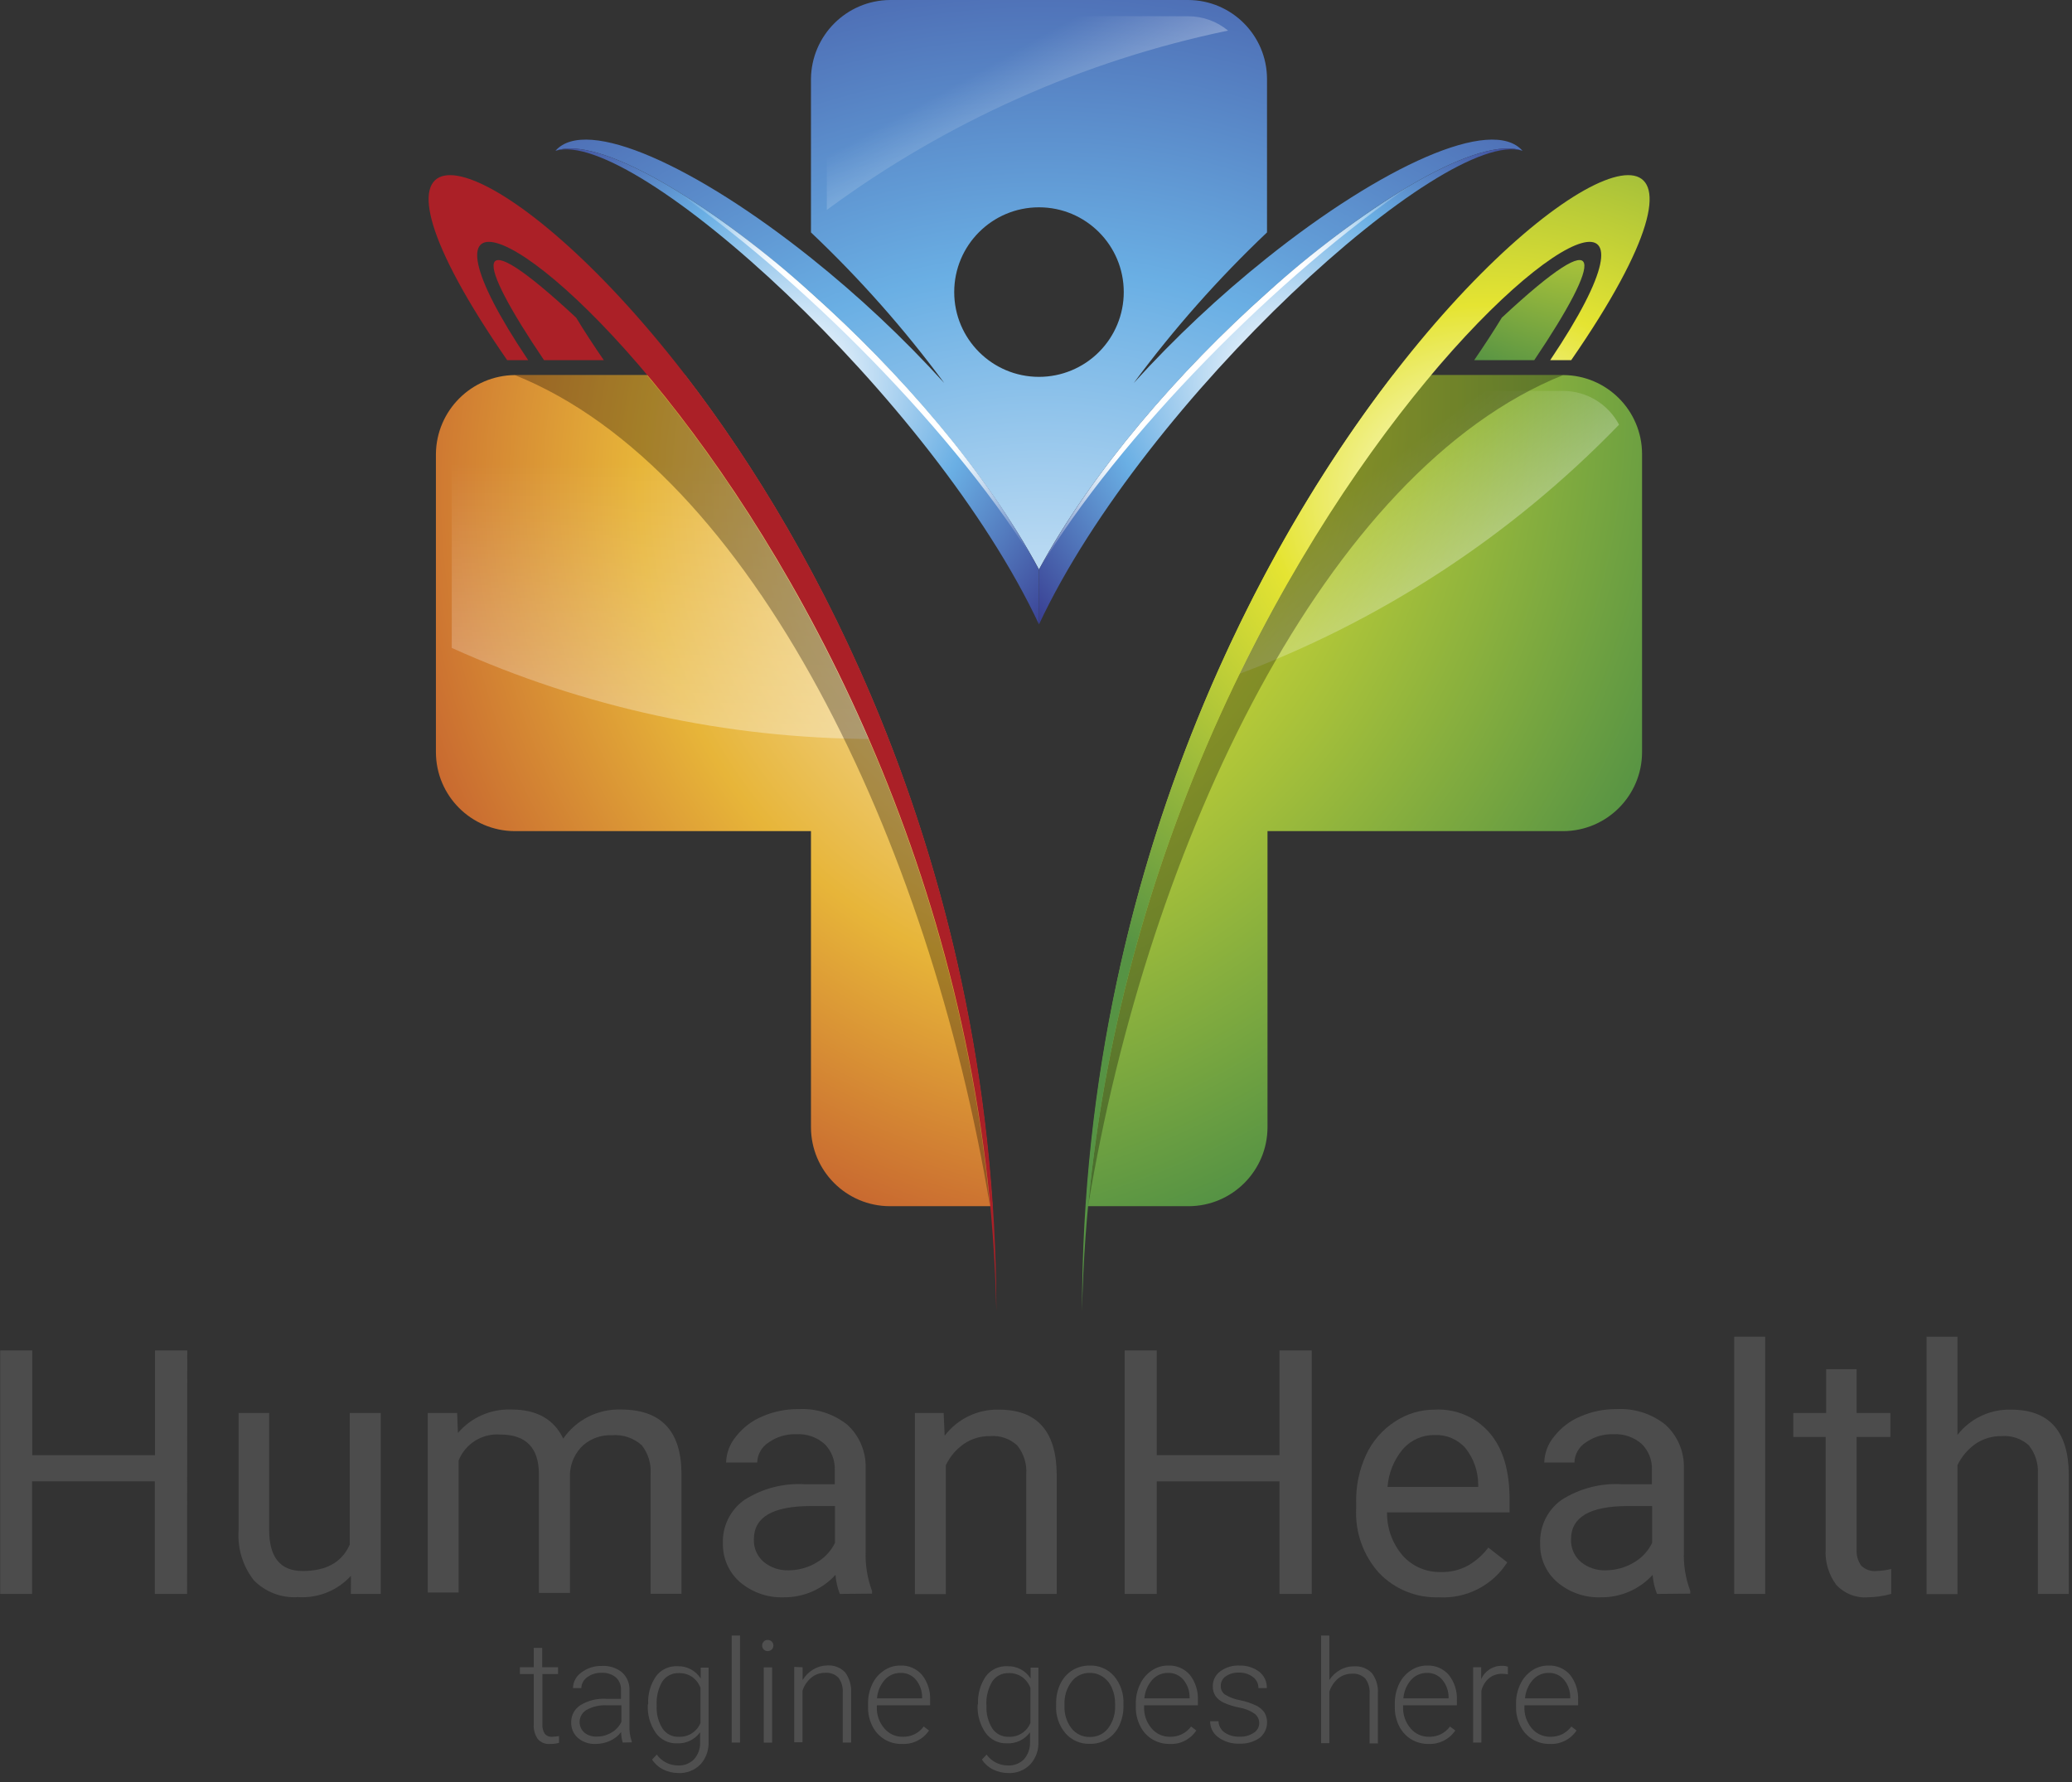 <svg xmlns="http://www.w3.org/2000/svg" xmlns:xlink="http://www.w3.org/1999/xlink" width="200px" height="172px" viewBox="0 0 200 172"><rect x="0" y="0" width="200" height="172" fill="#333333" stroke="none"/><title>Logo0</title><desc>Created with Sketch.</desc><defs><radialGradient cx="-42.01%" cy="2.062%" fx="-42.01%" fy="2.062%" r="199.051%" gradientTransform="translate(-0.42,0.021),scale(1,0.669),translate(0.42,-0.021)" id="radialGradient-1"><stop stop-color="#FFFFFF" offset="0%"></stop><stop stop-color="#E5E432" offset="28%"></stop><stop stop-color="#569344" offset="80%"></stop></radialGradient><radialGradient cx="88.41%" cy="-123.118%" fx="88.41%" fy="-123.118%" r="306.153%" gradientTransform="translate(0.884,-1.231),scale(0.908,1),translate(-0.884,1.231)" id="radialGradient-2"><stop stop-color="#FFFFFF" offset="0%"></stop><stop stop-color="#E5E432" offset="28%"></stop><stop stop-color="#569344" offset="80%"></stop></radialGradient><linearGradient x1="119.263%" y1="122.669%" x2="30.737%" y2="33.778%" id="linearGradient-3"><stop stop-color="#FFFFFF" offset="0%"></stop><stop stop-color="#FFFFFF" stop-opacity="0" offset="100%"></stop></linearGradient><radialGradient cx="49.421%" cy="42.995%" fx="49.421%" fy="42.995%" r="95.771%" gradientTransform="translate(0.494,0.43),scale(1,0.5),translate(-0.494,-0.43)" id="radialGradient-4"><stop stop-color="#FFFFFF" offset="0%"></stop><stop stop-color="#E5E432" offset="28%"></stop><stop stop-color="#569344" offset="80%"></stop></radialGradient><radialGradient cx="128.155%" cy="14.048%" fx="128.155%" fy="14.048%" r="183.193%" gradientTransform="translate(1.282,0.14),scale(1,0.67),rotate(180),translate(-1.282,-0.14)" id="radialGradient-5"><stop stop-color="#FFFFFF" offset="0%"></stop><stop stop-color="#E7B539" offset="50%"></stop><stop stop-color="#AB2027" offset="100%"></stop></radialGradient><radialGradient cx="2330.491%" cy="-123.118%" fx="2330.491%" fy="-123.118%" r="306.153%" gradientTransform="translate(23.305,-1.231),scale(0.908,1),translate(-23.305,1.231)" id="radialGradient-6"><stop stop-color="#FFFFFF" offset="0%"></stop><stop stop-color="#E7B539" offset="50%"></stop><stop stop-color="#AB2027" offset="100%"></stop></radialGradient><linearGradient x1="49.988%" y1="253.029%" x2="49.988%" y2="20.857%" id="linearGradient-7"><stop stop-color="#FFFFFF" offset="0%"></stop><stop stop-color="#FFFFFF" stop-opacity="0" offset="100%"></stop></linearGradient><radialGradient cx="427.038%" cy="42.995%" fx="427.038%" fy="42.995%" r="95.748%" gradientTransform="translate(4.27,0.43),scale(1,0.5),translate(-4.27,-0.43)" id="radialGradient-8"><stop stop-color="#FFFFFF" offset="0%"></stop><stop stop-color="#E7B539" offset="50%"></stop><stop stop-color="#AB2027" offset="100%"></stop></radialGradient><radialGradient cx="50.227%" cy="142.54%" fx="50.227%" fy="142.54%" r="190.222%" gradientTransform="translate(0.502,1.425),scale(0.589,1),translate(-0.502,-1.425)" id="radialGradient-9"><stop stop-color="#FFFFFF" offset="0%"></stop><stop stop-color="#6AAFE4" offset="50%"></stop><stop stop-color="#35368C" offset="100%"></stop></radialGradient><radialGradient cx="50%" cy="49.999%" fx="50%" fy="49.999%" r="73.505%" gradientTransform="translate(0.5,0.5),scale(0.984,1),translate(-0.5,-0.5)" id="radialGradient-10"><stop stop-color="#FFFFFF" offset="0%"></stop><stop stop-color="#6AAFE4" offset="50%"></stop><stop stop-color="#35368C" offset="100%"></stop></radialGradient><radialGradient cx="50%" cy="49.974%" fx="50%" fy="49.974%" r="108.8%" gradientTransform="translate(0.5,0.5),scale(1,0.969),translate(-0.5,-0.5)" id="radialGradient-11"><stop stop-color="#FFFFFF" offset="0%"></stop><stop stop-color="#FFFFFF" offset="33%"></stop><stop stop-color="#FFFFFF" stop-opacity="0" offset="66%"></stop><stop stop-color="#FFFFFF" stop-opacity="0" offset="100%"></stop></radialGradient><radialGradient cx="50%" cy="49.999%" fx="50%" fy="49.999%" r="75.326%" gradientTransform="translate(0.5,0.5),scale(0.984,1),translate(-0.5,-0.5)" id="radialGradient-12"><stop stop-color="#FFFFFF" offset="0%"></stop><stop stop-color="#6AAFE4" offset="50%"></stop><stop stop-color="#35368C" offset="100%"></stop></radialGradient><radialGradient cx="49.987%" cy="50%" fx="49.987%" fy="50%" r="100.854%" gradientTransform="translate(0.5,0.5),scale(1,0.969),translate(-0.5,-0.5)" id="radialGradient-13"><stop stop-color="#FFFFFF" offset="0%"></stop><stop stop-color="#FFFFFF" offset="33%"></stop><stop stop-color="#FFFFFF" stop-opacity="0" offset="66%"></stop><stop stop-color="#FFFFFF" stop-opacity="0" offset="100%"></stop></radialGradient><linearGradient x1="120.159%" y1="111.592%" x2="32.001%" y2="35.268%" id="linearGradient-14"><stop stop-color="#FFFFFF" offset="0%"></stop><stop stop-color="#FFFFFF" stop-opacity="0" offset="100%"></stop></linearGradient></defs><g id="Page-1" stroke="none" stroke-width="1" fill="none" fill-rule="evenodd"><g id="Desktop-Full-HD" transform="translate(-752, -635)"><g id="Logo0" transform="translate(752, 635)"><path d="M52.337,159.058 L52.337,160.923 L53.865,160.923 L53.865,161.577 L52.356,161.577 L52.356,166.433 C52.335,166.75 52.412,167.065 52.577,167.337 C52.758,167.548 53.03,167.659 53.308,167.635 C53.527,167.623 53.745,167.601 53.962,167.567 L53.962,168.221 C53.683,168.299 53.395,168.335 53.106,168.327 C52.651,168.372 52.202,168.193 51.904,167.846 C51.622,167.431 51.486,166.934 51.519,166.433 L51.519,161.577 L50.183,161.577 L50.183,160.923 L51.519,160.923 L51.519,159.058 L52.337,159.058 Z" id="Path" fill="#4F4F4F" fill-rule="nonzero"></path><path d="M60.106,168.192 C60.009,167.864 59.957,167.525 59.952,167.183 C59.67,167.551 59.3,167.842 58.875,168.029 C58.437,168.228 57.962,168.33 57.481,168.327 C56.864,168.354 56.26,168.148 55.788,167.75 C55.363,167.377 55.124,166.835 55.135,166.269 C55.112,165.592 55.448,164.952 56.019,164.587 C56.761,164.135 57.623,163.92 58.49,163.971 L59.942,163.971 L59.942,163.144 C59.971,162.683 59.795,162.233 59.462,161.913 C59.069,161.589 58.566,161.427 58.058,161.462 C57.56,161.442 57.071,161.595 56.673,161.894 C56.332,162.131 56.124,162.517 56.115,162.933 L55.308,162.933 C55.32,162.332 55.62,161.773 56.115,161.433 C56.686,160.999 57.389,160.775 58.106,160.798 C58.8,160.756 59.484,160.972 60.029,161.404 C60.511,161.836 60.778,162.459 60.76,163.106 L60.76,166.519 C60.73,167.054 60.805,167.59 60.981,168.096 L60.981,168.173 L60.106,168.192 Z M57.577,167.615 C58.084,167.625 58.584,167.492 59.019,167.231 C59.444,166.993 59.781,166.626 59.981,166.183 L59.981,164.596 L58.548,164.596 C57.878,164.56 57.212,164.713 56.625,165.038 C56.249,165.255 55.999,165.639 55.953,166.071 C55.907,166.503 56.071,166.931 56.394,167.221 C56.726,167.495 57.147,167.635 57.577,167.615 L57.577,167.615 Z" id="Shape" fill="#4F4F4F" fill-rule="nonzero"></path><path d="M62.567,164.49 C62.514,163.53 62.781,162.58 63.327,161.788 C63.807,161.147 64.575,160.786 65.375,160.827 C66.286,160.785 67.15,161.237 67.635,162.01 L67.635,160.962 L68.394,160.962 L68.394,168.087 C68.44,168.903 68.156,169.703 67.606,170.308 C67.043,170.873 66.268,171.174 65.471,171.135 C64.971,171.134 64.478,171.019 64.029,170.798 C63.587,170.58 63.212,170.248 62.942,169.837 L63.394,169.356 C63.865,170.008 64.619,170.397 65.423,170.404 C66.007,170.442 66.579,170.224 66.99,169.808 C67.395,169.358 67.605,168.767 67.577,168.163 L67.577,167.202 C67.056,167.916 66.209,168.318 65.327,168.269 C64.525,168.291 63.764,167.912 63.298,167.26 C62.748,166.463 62.477,165.506 62.529,164.538 L62.567,164.49 Z M63.385,164.635 C63.342,165.405 63.537,166.17 63.942,166.827 C64.287,167.353 64.882,167.66 65.51,167.635 C66.425,167.685 67.271,167.148 67.615,166.298 L67.615,162.913 C67.457,162.488 67.176,162.12 66.808,161.856 C66.43,161.603 65.983,161.476 65.529,161.49 C64.9,161.464 64.301,161.761 63.942,162.279 C63.531,162.979 63.337,163.786 63.385,164.596 L63.385,164.635 Z" id="Shape" fill="#4F4F4F" fill-rule="nonzero"></path><polygon id="Path" fill="#4F4F4F" fill-rule="nonzero" points="71.433 168.192 70.625 168.192 70.625 157.865 71.433 157.865"></polygon><path d="M73.567,158.827 C73.563,158.683 73.619,158.544 73.721,158.442 C73.824,158.336 73.968,158.28 74.115,158.288 C74.413,158.288 74.654,158.53 74.654,158.827 C74.654,159.124 74.413,159.365 74.115,159.365 C73.968,159.374 73.824,159.318 73.721,159.212 C73.619,159.11 73.563,158.971 73.567,158.827 L73.567,158.827 Z M74.529,168.202 L73.721,168.202 L73.721,160.933 L74.529,160.933 L74.529,168.202 Z" id="Shape" fill="#4F4F4F" fill-rule="nonzero"></path><path d="M77.471,160.923 L77.471,162.163 C77.725,161.742 78.078,161.388 78.5,161.135 C78.901,160.892 79.359,160.76 79.827,160.75 C80.475,160.699 81.113,160.939 81.567,161.404 C81.991,161.974 82.199,162.676 82.154,163.385 L82.154,168.192 L81.346,168.192 L81.346,163.385 C81.387,162.867 81.24,162.351 80.933,161.933 C80.592,161.589 80.116,161.416 79.635,161.462 C79.155,161.456 78.688,161.619 78.317,161.923 C77.92,162.254 77.623,162.691 77.462,163.183 L77.462,168.163 L76.663,168.163 L76.663,160.894 L77.471,160.923 Z" id="Path" fill="#4F4F4F" fill-rule="nonzero"></path><path d="M87.087,168.327 C85.867,168.371 84.737,167.692 84.202,166.596 C83.919,166.029 83.777,165.403 83.788,164.769 L83.788,164.481 C83.773,163.817 83.911,163.159 84.192,162.558 C84.44,162.021 84.833,161.565 85.327,161.24 C85.788,160.924 86.335,160.756 86.894,160.76 C87.698,160.722 88.474,161.056 89,161.663 C89.552,162.365 89.829,163.244 89.779,164.135 L89.779,164.596 L84.635,164.596 L84.635,164.75 C84.606,165.501 84.86,166.235 85.346,166.808 C85.782,167.34 86.437,167.644 87.125,167.635 C87.52,167.645 87.912,167.562 88.269,167.394 C88.623,167.219 88.929,166.962 89.163,166.644 L89.673,167.029 C89.098,167.885 88.117,168.377 87.087,168.327 Z M86.933,161.471 C86.351,161.461 85.793,161.703 85.404,162.135 C84.966,162.633 84.702,163.261 84.654,163.923 L89.01,163.923 L89.01,163.837 C89.016,163.217 88.805,162.615 88.413,162.135 C88.049,161.697 87.502,161.452 86.933,161.471 Z" id="Shape" fill="#4F4F4F" fill-rule="nonzero"></path><path d="M94.404,164.49 C94.355,163.531 94.622,162.582 95.163,161.788 C95.647,161.146 96.418,160.786 97.221,160.827 C98.132,160.787 98.995,161.238 99.481,162.01 L99.481,160.962 L100.231,160.962 L100.231,168.087 C100.276,168.903 99.992,169.703 99.442,170.308 C98.884,170.873 98.111,171.173 97.317,171.135 C96.814,171.134 96.318,171.019 95.865,170.798 C95.424,170.58 95.049,170.248 94.779,169.837 L95.231,169.356 C95.702,170.008 96.455,170.397 97.26,170.404 C97.846,170.441 98.421,170.224 98.837,169.808 C99.233,169.353 99.442,168.766 99.423,168.163 L99.423,167.202 C98.9,167.918 98.049,168.32 97.163,168.269 C96.362,168.287 95.603,167.91 95.135,167.26 C94.584,166.463 94.314,165.506 94.365,164.538 L94.404,164.49 Z M95.221,164.635 C95.179,165.405 95.373,166.17 95.779,166.827 C96.127,167.353 96.725,167.659 97.356,167.635 C98.271,167.685 99.118,167.148 99.462,166.298 L99.462,162.913 C99.3,162.488 99.015,162.12 98.644,161.856 C98.267,161.602 97.82,161.474 97.365,161.49 C96.739,161.465 96.144,161.763 95.788,162.279 C95.37,162.977 95.169,163.784 95.212,164.596 L95.221,164.635 Z" id="Shape" fill="#4F4F4F" fill-rule="nonzero"></path><path d="M101.942,164.452 C101.928,163.788 102.066,163.131 102.346,162.529 C102.602,161.994 103.001,161.541 103.5,161.221 C104.006,160.911 104.589,160.751 105.183,160.76 C106.081,160.728 106.946,161.102 107.538,161.779 C108.165,162.532 108.488,163.492 108.442,164.471 L108.442,164.644 C108.456,165.309 108.315,165.967 108.029,166.567 C107.779,167.101 107.382,167.551 106.885,167.865 C106.378,168.173 105.794,168.33 105.202,168.317 C104.303,168.349 103.438,167.975 102.846,167.298 C102.21,166.546 101.887,165.579 101.942,164.596 L101.942,164.452 Z M102.75,164.673 C102.717,165.444 102.955,166.203 103.423,166.817 C103.85,167.362 104.51,167.673 105.202,167.654 C105.888,167.67 106.541,167.359 106.962,166.817 C107.436,166.181 107.674,165.399 107.635,164.606 L107.635,164.452 C107.644,163.926 107.539,163.404 107.327,162.923 C107.148,162.491 106.848,162.12 106.462,161.856 C106.086,161.597 105.639,161.463 105.183,161.471 C104.497,161.456 103.846,161.771 103.433,162.317 C102.955,162.952 102.713,163.735 102.75,164.529 L102.75,164.673 Z" id="Shape" fill="#4F4F4F" fill-rule="nonzero"></path><path d="M112.894,168.327 C112.305,168.337 111.725,168.18 111.221,167.875 C110.718,167.57 110.314,167.125 110.058,166.596 C109.771,166.03 109.626,165.403 109.635,164.769 L109.635,164.481 C109.618,163.816 109.759,163.157 110.048,162.558 C110.295,162.024 110.684,161.568 111.173,161.24 C111.638,160.924 112.188,160.756 112.75,160.76 C113.553,160.722 114.329,161.056 114.856,161.663 C115.4,162.368 115.673,163.245 115.625,164.135 L115.625,164.596 L110.433,164.596 L110.433,164.75 C110.408,165.5 110.661,166.233 111.144,166.808 C111.582,167.342 112.241,167.647 112.933,167.635 C113.325,167.645 113.713,167.563 114.067,167.394 C114.425,167.221 114.735,166.964 114.971,166.644 L115.471,167.029 C114.906,167.891 113.923,168.386 112.894,168.327 Z M112.75,161.471 C112.168,161.461 111.611,161.703 111.221,162.135 C110.784,162.635 110.518,163.261 110.462,163.923 L114.827,163.923 L114.827,163.837 C114.834,163.217 114.623,162.615 114.231,162.135 C113.865,161.698 113.319,161.453 112.75,161.471 L112.75,161.471 Z" id="Shape" fill="#4F4F4F" fill-rule="nonzero"></path><path d="M121.548,166.346 C121.559,165.965 121.379,165.604 121.067,165.385 C120.633,165.095 120.141,164.901 119.625,164.817 C119.108,164.721 118.604,164.562 118.125,164.346 C117.806,164.208 117.53,163.985 117.327,163.702 C117.142,163.416 117.052,163.08 117.067,162.74 C117.062,162.177 117.331,161.646 117.788,161.317 C118.319,160.927 118.967,160.73 119.625,160.76 C120.315,160.734 120.993,160.944 121.548,161.356 C122.029,161.735 122.3,162.321 122.279,162.933 L121.471,162.933 C121.477,162.513 121.28,162.116 120.942,161.865 C120.552,161.574 120.074,161.424 119.587,161.442 C119.136,161.418 118.69,161.543 118.317,161.798 C118.013,162.002 117.833,162.346 117.837,162.712 C117.815,163.045 117.968,163.365 118.24,163.558 C118.685,163.832 119.178,164.018 119.692,164.106 C120.241,164.216 120.774,164.394 121.279,164.635 C121.596,164.791 121.867,165.026 122.067,165.317 C122.519,166.139 122.312,167.167 121.577,167.75 C121.011,168.135 120.337,168.327 119.654,168.298 C118.918,168.333 118.192,168.116 117.596,167.683 C117.094,167.328 116.8,166.749 116.808,166.135 L117.615,166.135 C117.63,166.573 117.851,166.98 118.212,167.231 C118.639,167.51 119.144,167.648 119.654,167.625 C120.137,167.649 120.616,167.517 121.019,167.25 C121.339,167.059 121.538,166.718 121.548,166.346 L121.548,166.346 Z" id="Path" fill="#4F4F4F" fill-rule="nonzero"></path><path d="M128.317,162.154 C128.573,161.754 128.923,161.424 129.337,161.192 C129.745,160.954 130.21,160.831 130.683,160.837 C131.331,160.786 131.969,161.025 132.423,161.49 C132.847,162.06 133.052,162.763 133,163.471 L133,168.279 L132.202,168.279 L132.202,163.471 C132.239,162.954 132.092,162.44 131.788,162.019 C131.448,161.676 130.972,161.503 130.49,161.548 C130.008,161.542 129.538,161.706 129.163,162.01 C128.772,162.344 128.479,162.78 128.317,163.269 L128.317,168.25 L127.519,168.25 L127.519,157.865 L128.317,157.865 L128.317,162.154 Z" id="Path" fill="#4F4F4F" fill-rule="nonzero"></path><path d="M137.894,168.327 C137.302,168.337 136.719,168.181 136.212,167.875 C135.711,167.567 135.308,167.123 135.048,166.596 C134.765,166.029 134.623,165.403 134.635,164.769 L134.635,164.481 C134.619,163.817 134.757,163.159 135.038,162.558 C135.286,162.021 135.679,161.565 136.173,161.24 C136.634,160.924 137.181,160.756 137.74,160.76 C138.544,160.722 139.32,161.056 139.846,161.663 C140.398,162.365 140.675,163.244 140.625,164.135 L140.625,164.596 L135.433,164.596 L135.433,164.75 C135.404,165.501 135.658,166.235 136.144,166.808 C136.58,167.34 137.235,167.644 137.923,167.635 C138.318,167.645 138.71,167.562 139.067,167.394 C139.421,167.219 139.727,166.962 139.962,166.644 L140.471,167.029 C139.898,167.882 138.921,168.374 137.894,168.327 Z M137.74,161.471 C137.159,161.463 136.603,161.705 136.212,162.135 C135.773,162.633 135.51,163.261 135.462,163.923 L139.827,163.923 L139.827,163.837 C139.826,163.217 139.612,162.616 139.221,162.135 C138.856,161.697 138.31,161.452 137.74,161.471 L137.74,161.471 Z" id="Shape" fill="#4F4F4F" fill-rule="nonzero"></path><path d="M145.548,161.606 C145.37,161.574 145.19,161.558 145.01,161.558 C144.546,161.54 144.092,161.69 143.731,161.981 C143.358,162.297 143.099,162.726 142.99,163.202 L142.99,168.192 L142.192,168.192 L142.192,160.923 L142.971,160.923 L142.971,162.077 C143.321,161.265 144.136,160.752 145.019,160.788 C145.2,160.781 145.38,160.81 145.548,160.875 L145.548,161.606 Z" id="Path" fill="#4F4F4F" fill-rule="nonzero"></path><path d="M149.644,168.327 C148.425,168.371 147.295,167.692 146.76,166.596 C146.473,166.03 146.328,165.403 146.337,164.769 L146.337,164.481 C146.32,163.816 146.461,163.157 146.75,162.558 C146.997,162.024 147.386,161.568 147.875,161.24 C148.34,160.924 148.89,160.756 149.452,160.76 C150.255,160.722 151.031,161.056 151.558,161.663 C152.102,162.368 152.375,163.245 152.327,164.135 L152.327,164.596 L147.144,164.596 L147.144,164.75 C147.116,165.499 147.366,166.232 147.846,166.808 C148.286,167.34 148.944,167.644 149.635,167.635 C150.029,167.644 150.421,167.561 150.779,167.394 C151.132,167.219 151.439,166.962 151.673,166.644 L152.173,167.029 C151.617,167.876 150.657,168.368 149.644,168.327 Z M149.49,161.471 C148.909,161.461 148.351,161.703 147.962,162.135 C147.524,162.635 147.258,163.261 147.202,163.923 L151.567,163.923 L151.567,163.837 C151.574,163.217 151.363,162.615 150.971,162.135 C150.606,161.698 150.06,161.453 149.49,161.471 L149.49,161.471 Z" id="Shape" fill="#4F4F4F" fill-rule="nonzero"></path><polygon id="Path" fill="#4C4C4C" fill-rule="nonzero" points="126.615 153.846 123.5 153.846 123.5 142.981 111.654 142.981 111.654 153.846 108.558 153.846 108.558 130.346 111.654 130.346 111.654 140.452 123.5 140.452 123.5 130.346 126.615 130.346"></polygon><path d="M138.894,154.173 C136.727,154.249 134.629,153.4 133.125,151.837 C131.586,150.133 130.787,147.889 130.904,145.596 L130.904,145.048 C130.865,143.45 131.194,141.864 131.865,140.413 C132.473,139.107 133.436,137.997 134.644,137.212 C135.785,136.456 137.123,136.055 138.49,136.058 C140.51,135.947 142.466,136.778 143.788,138.308 C145.071,139.795 145.712,141.936 145.712,144.731 L145.712,145.971 L133.885,145.971 C133.86,147.5 134.397,148.985 135.394,150.144 C136.324,151.189 137.669,151.77 139.067,151.731 C140,151.763 140.924,151.54 141.74,151.087 C142.487,150.647 143.14,150.066 143.663,149.375 L145.49,150.798 C144.063,153.032 141.541,154.323 138.894,154.173 L138.894,154.173 Z M138.481,138.51 C137.328,138.489 136.223,138.97 135.452,139.827 C134.564,140.864 134.031,142.158 133.933,143.519 L142.683,143.519 L142.683,143.288 C142.681,142.01 142.247,140.77 141.452,139.769 C140.702,138.923 139.61,138.46 138.481,138.51 L138.481,138.51 Z" id="Shape" fill="#4C4C4C" fill-rule="nonzero"></path><path d="M159.942,153.846 C159.709,153.259 159.566,152.64 159.519,152.01 C158.245,153.405 156.437,154.192 154.548,154.173 C153.004,154.234 151.494,153.713 150.317,152.712 C149.236,151.786 148.628,150.423 148.663,149 C148.592,147.331 149.37,145.738 150.731,144.769 C152.468,143.663 154.511,143.134 156.567,143.26 L159.452,143.26 L159.452,141.885 C159.491,140.957 159.142,140.055 158.49,139.394 C157.736,138.718 156.742,138.371 155.731,138.433 C154.772,138.399 153.829,138.683 153.048,139.24 C152.395,139.666 151.993,140.385 151.971,141.163 L149.058,141.163 C149.086,140.24 149.425,139.352 150.019,138.644 C150.681,137.798 151.548,137.136 152.538,136.721 C153.638,136.24 154.828,135.997 156.029,136.01 C157.738,135.911 159.423,136.449 160.76,137.519 C161.924,138.582 162.573,140.097 162.538,141.673 L162.538,149.712 C162.482,151.022 162.691,152.33 163.154,153.558 L163.154,153.817 L159.942,153.846 Z M154.99,151.567 C155.926,151.566 156.845,151.317 157.654,150.846 C158.442,150.407 159.077,149.735 159.471,148.923 L159.471,145.365 L157.135,145.365 C153.468,145.365 151.638,146.436 151.644,148.577 C151.609,149.417 151.964,150.226 152.606,150.769 C153.277,151.316 154.125,151.6 154.99,151.567 L154.99,151.567 Z" id="Shape" fill="#4C4C4C" fill-rule="nonzero"></path><polygon id="Path" fill="#4C4C4C" fill-rule="nonzero" points="170.385 153.846 167.394 153.846 167.394 129.019 170.385 129.019"></polygon><path d="M179.212,132.154 L179.212,136.385 L182.471,136.385 L182.471,138.692 L179.212,138.692 L179.212,149.538 C179.171,150.095 179.324,150.649 179.644,151.106 C180.036,151.498 180.583,151.692 181.135,151.635 C181.611,151.616 182.084,151.551 182.548,151.442 L182.548,153.846 C181.803,154.056 181.034,154.166 180.26,154.173 C179.121,154.254 178.008,153.807 177.24,152.962 C176.505,151.97 176.144,150.751 176.221,149.519 L176.221,138.692 L173.096,138.692 L173.096,136.385 L176.269,136.385 L176.269,132.154 L179.212,132.154 Z" id="Path" fill="#4C4C4C" fill-rule="nonzero"></path><path d="M188.942,138.5 C190.18,136.915 192.095,136.009 194.106,136.058 C197.798,136.058 199.66,138.141 199.692,142.308 L199.692,153.846 L196.702,153.846 L196.702,142.308 C196.775,141.304 196.47,140.309 195.846,139.519 C195.13,138.861 194.171,138.533 193.202,138.615 C192.293,138.598 191.402,138.867 190.654,139.385 C189.921,139.91 189.333,140.611 188.942,141.423 L188.942,153.865 L185.962,153.865 L185.962,129.019 L188.942,129.019 L188.942,138.5 Z" id="Path" fill="#4C4C4C" fill-rule="nonzero"></path><polygon id="Path" fill="#4C4C4C" fill-rule="nonzero" points="18.058 153.846 14.942 153.846 14.942 142.981 3.096 142.981 3.096 153.846 0.019 153.846 0.019 130.346 3.115 130.346 3.115 140.452 14.962 140.452 14.962 130.346 18.077 130.346"></polygon><path d="M33.875,152.096 C32.572,153.526 30.689,154.283 28.76,154.154 C27.171,154.259 25.615,153.666 24.5,152.529 C23.434,151.162 22.911,149.45 23.029,147.721 L23.029,136.385 L25.981,136.385 L25.981,147.663 C25.981,150.311 27.058,151.635 29.212,151.635 C31.494,151.635 33.01,150.785 33.76,149.087 L33.76,136.385 L36.75,136.385 L36.75,153.846 L33.865,153.846 L33.875,152.096 Z" id="Path" fill="#4C4C4C" fill-rule="nonzero"></path><path d="M44.125,136.385 L44.202,138.308 C45.492,136.8 47.402,135.967 49.385,136.048 C51.827,136.048 53.49,137.01 54.365,138.856 C55.625,137.037 57.721,135.98 59.933,136.048 C63.779,136.048 65.728,138.077 65.779,142.135 L65.779,153.837 L62.798,153.837 L62.798,142.298 C62.874,141.288 62.569,140.286 61.942,139.49 C61.154,138.787 60.11,138.44 59.058,138.529 C58.049,138.485 57.061,138.829 56.298,139.49 C55.547,140.186 55.09,141.142 55.019,142.163 L55.019,153.75 L52.019,153.75 L52.019,142.308 C52.019,139.744 50.776,138.462 48.288,138.462 C46.547,138.331 44.922,139.342 44.269,140.962 L44.269,153.712 L41.288,153.712 L41.288,136.385 L44.125,136.385 Z" id="Path" fill="#4C4C4C" fill-rule="nonzero"></path><path d="M81.067,153.846 C80.834,153.259 80.691,152.64 80.644,152.01 C79.369,153.403 77.562,154.189 75.673,154.173 C74.127,154.233 72.614,153.711 71.433,152.712 C70.36,151.78 69.755,150.421 69.779,149 C69.705,147.328 70.488,145.734 71.856,144.769 C73.593,143.663 75.636,143.134 77.692,143.26 L80.577,143.26 L80.577,141.885 C80.611,140.958 80.264,140.058 79.615,139.394 C78.861,138.718 77.867,138.371 76.856,138.433 C75.897,138.399 74.954,138.683 74.173,139.24 C73.518,139.665 73.112,140.383 73.087,141.163 L70.087,141.163 C70.112,140.239 70.451,139.351 71.048,138.644 C71.707,137.796 72.575,137.134 73.567,136.721 C74.667,136.24 75.857,135.997 77.058,136.01 C78.767,135.913 80.451,136.451 81.788,137.519 C82.951,138.583 83.596,140.098 83.558,141.673 L83.558,149.712 C83.506,151.022 83.715,152.329 84.173,153.558 L84.173,153.817 L81.067,153.846 Z M76.106,151.567 C77.042,151.569 77.962,151.32 78.769,150.846 C79.56,150.407 80.198,149.736 80.596,148.923 L80.596,145.365 L78.26,145.365 C74.593,145.365 72.763,146.436 72.769,148.577 C72.732,149.417 73.088,150.227 73.731,150.769 C74.401,151.312 75.244,151.595 76.106,151.567 L76.106,151.567 Z" id="Shape" fill="#4C4C4C" fill-rule="nonzero"></path><path d="M91.087,136.385 L91.183,138.577 C92.422,136.947 94.367,136.01 96.413,136.058 C100.106,136.058 101.968,138.141 102,142.308 L102,153.846 L99.058,153.846 L99.058,142.308 C99.133,141.302 98.824,140.306 98.192,139.519 C97.481,138.86 96.524,138.532 95.558,138.615 C94.649,138.598 93.757,138.867 93.01,139.385 C92.274,139.907 91.685,140.609 91.298,141.423 L91.298,153.865 L88.308,153.865 L88.308,136.385 L91.087,136.385 Z" id="Path" fill="#4C4C4C" fill-rule="nonzero"></path><path d="M150.885,36.202 L134.452,36.202 C121.173,53.404 107.115,81.269 104.827,116.423 L114.731,116.423 C118.932,116.413 122.336,113.009 122.346,108.808 L122.346,80.221 L150.885,80.221 C155.086,80.211 158.489,76.807 158.5,72.606 L158.5,43.817 C158.489,39.616 155.086,36.212 150.885,36.202 Z" id="Path" fill="url(#radialGradient-1)"></path><path d="M144.962,30.663 C144.179,31.946 143.292,33.311 142.298,34.76 L148.096,34.76 C154.702,24.952 155.346,20.99 144.962,30.663 Z" id="Path" fill="url(#radialGradient-2)"></path><path d="M150.885,37.731 L135.212,37.731 C128.755,46.253 123.311,55.498 118.99,65.279 C133.089,60.092 145.835,51.789 156.279,40.99 C155.221,38.991 153.147,37.738 150.885,37.731 Z" id="Path" fill="url(#linearGradient-3)"></path><path d="M105.029,116.423 C110.875,81.192 128,45.385 150.885,36.202 L138.135,36.202 C125.019,51.779 108.404,80.433 105.029,116.423 Z" id="Path" fill="#090000" opacity="0.3"></path><path d="M104.442,126.577 C106.087,48.375 172.933,0.067 149.635,34.76 L151.663,34.76 C183.529,-11.365 104.442,36.346 104.442,126.577 Z" id="Path" fill="url(#radialGradient-4)"></path><path d="M49.692,36.202 L66.125,36.202 C79.385,53.404 93.471,81.269 95.798,116.423 L85.894,116.423 C81.693,116.413 78.289,113.009 78.279,108.808 L78.279,80.221 L49.692,80.221 C45.491,80.211 42.087,76.807 42.077,72.606 L42.077,43.817 C42.119,39.629 45.504,36.244 49.692,36.202 L49.692,36.202 Z" id="Path" fill="url(#radialGradient-5)"></path><path d="M55.615,30.663 C56.391,31.946 57.279,33.311 58.279,34.76 L52.51,34.76 C45.875,24.952 45.212,20.99 55.615,30.663 Z" id="Path" fill="url(#radialGradient-6)"></path><path d="M49.692,37.731 C46.335,37.741 43.616,40.46 43.606,43.817 L43.606,62.538 C56.347,68.286 70.157,71.281 84.135,71.327 C79.461,59.299 73.148,47.974 65.375,37.673 L49.692,37.731 Z" id="Path" fill="url(#linearGradient-7)"></path><path d="M95.558,116.423 C89.702,81.192 72.577,45.385 49.692,36.202 L62.442,36.202 C75.529,51.779 92.173,80.433 95.558,116.423 Z" id="Path" fill="#090000" opacity="0.3"></path><path d="M96.173,126.577 C94.529,48.375 27.692,0.067 50.981,34.76 L48.952,34.76 C17.048,-11.365 96.173,36.346 96.173,126.577 Z" id="Path" fill="url(#radialGradient-8)"></path><path d="M122.298,24.894 C117.696,28.572 113.394,32.61 109.433,36.971 C113.288,31.758 117.593,26.893 122.298,22.433 L122.298,7.615 C122.288,3.414 118.884,0.011 114.683,4.26325641e-14 L85.894,4.26325641e-14 C81.706,0.042 78.321,3.427 78.279,7.615 L78.279,22.433 C82.987,26.891 87.292,31.756 91.144,36.971 C87.183,32.61 82.881,28.572 78.279,24.894 C67.25,16.087 56.558,11.154 53.615,14.558 C57.654,13.058 67.952,19.048 78.279,28.279 C86.712,35.798 95.163,45.471 100.288,54.971 C105.413,45.471 113.875,35.798 122.298,28.279 C132.635,19.048 142.923,13.058 146.962,14.558 C144.019,11.154 133.327,16.087 122.298,24.894 Z M100.288,36.375 C95.769,36.375 92.106,32.711 92.106,28.192 C92.106,23.673 95.769,20.01 100.288,20.01 C104.808,20.01 108.471,23.673 108.471,28.192 C108.471,30.362 107.609,32.444 106.074,33.978 C104.54,35.513 102.459,36.375 100.288,36.375 L100.288,36.375 Z" id="Shape" fill="url(#radialGradient-9)"></path><path d="M122.298,28.279 C113.875,35.798 105.413,45.471 100.288,54.971 L100.288,60.269 C110.5,38.481 139.51,12.192 146.962,14.558 C142.923,13.058 132.635,19.048 122.298,28.279 Z" id="Path" fill="url(#radialGradient-10)"></path><path d="M100.288,54.981 C107.981,42.106 123.587,26.365 136.346,17.769 C131.336,20.816 126.632,24.339 122.298,28.288 C113.875,35.798 105.413,45.471 100.288,54.981 Z" id="Path" fill="url(#radialGradient-11)"></path><path d="M78.279,28.279 C67.952,19.048 57.654,13.058 53.615,14.558 C61.077,12.231 90.087,38.481 100.288,60.269 L100.288,54.981 C95.212,45.471 86.712,35.798 78.279,28.279 Z" id="Path" fill="url(#radialGradient-12)"></path><path d="M78.279,28.279 C73.947,24.332 69.246,20.809 64.24,17.76 C77,26.356 92.606,42.096 100.288,54.971 C95.212,45.471 86.712,35.798 78.279,28.279 Z" id="Path" fill="url(#radialGradient-13)"></path><path d="M85.894,1.529 C82.537,1.539 79.818,4.258 79.808,7.615 L79.808,20.26 C91.32,11.767 104.532,5.863 118.538,2.952 C117.456,2.057 116.096,1.568 114.692,1.567 L85.894,1.529 Z" id="Path" fill="url(#linearGradient-14)"></path></g></g></g></svg>
